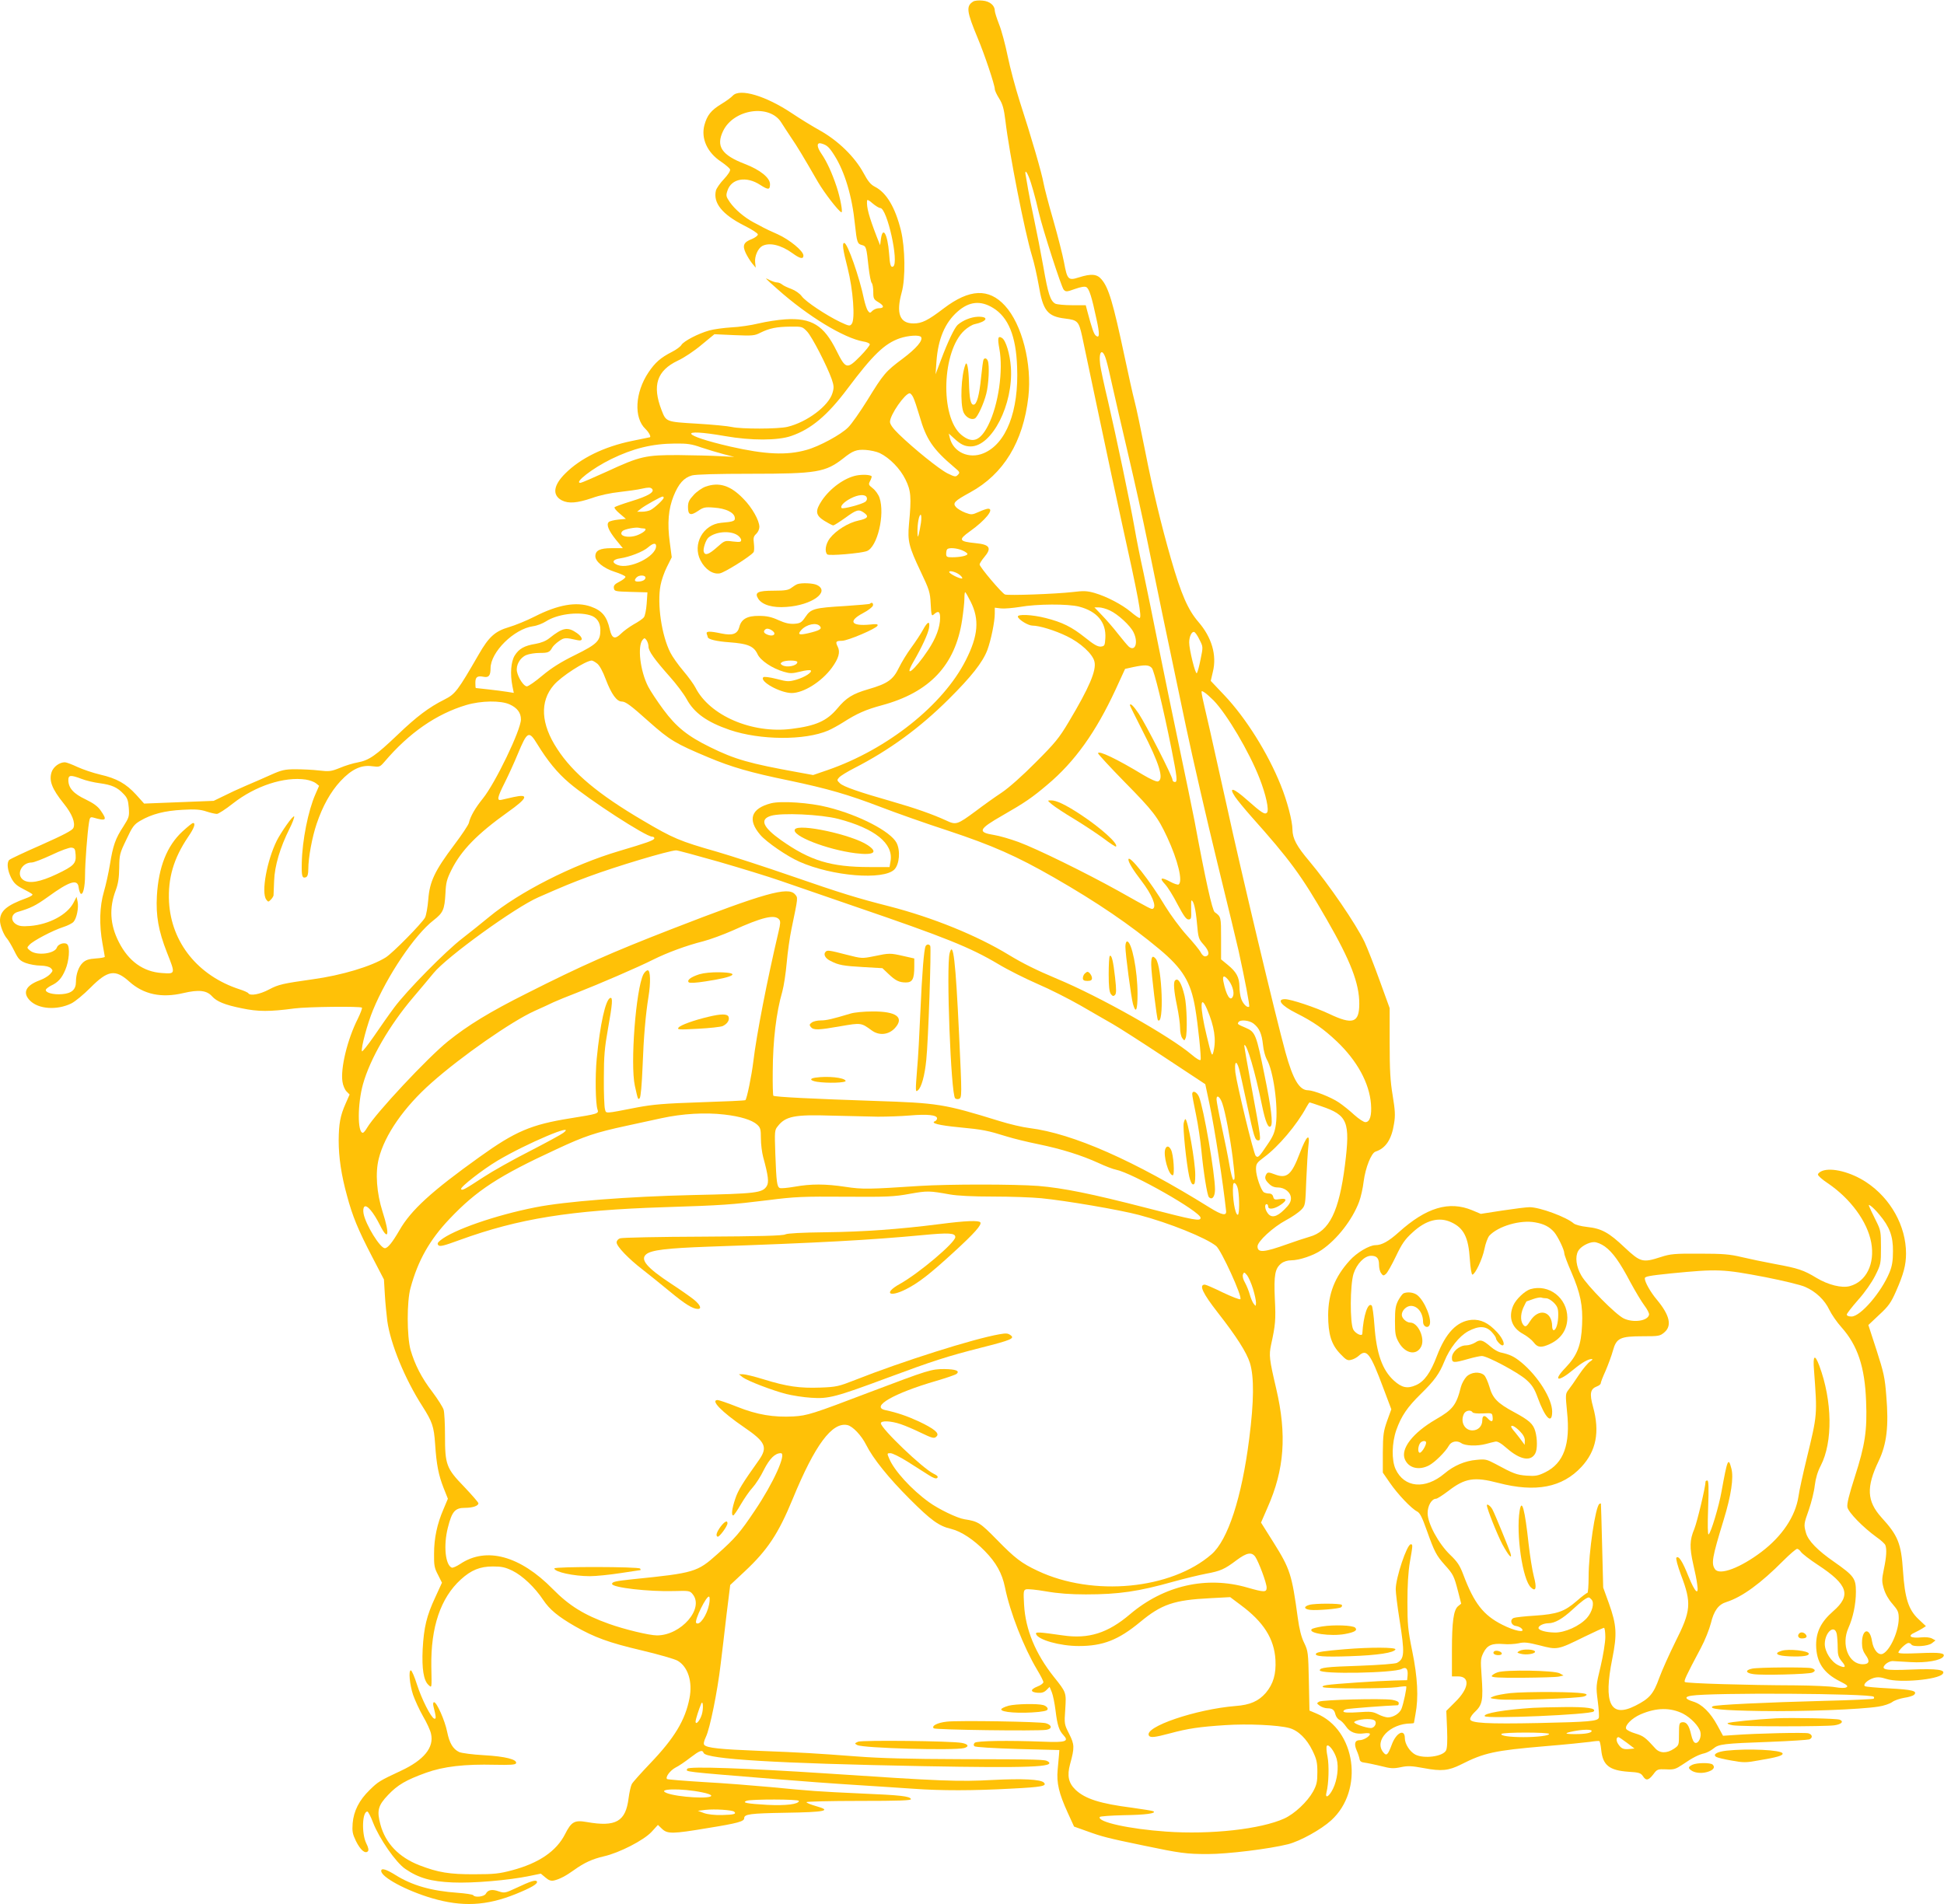 <?xml version="1.0" standalone="no"?>
<!DOCTYPE svg PUBLIC "-//W3C//DTD SVG 20010904//EN"
 "http://www.w3.org/TR/2001/REC-SVG-20010904/DTD/svg10.dtd">
<svg version="1.0" xmlns="http://www.w3.org/2000/svg"
 width="1280pt" height="1254pt" viewBox="0 0 1280 1254"
 preserveAspectRatio="xMidYMid meet">
<g transform="translate(0,1254) scale(0.1,-0.1)"
fill="#ffc107" stroke="none">
<path d="M6408 12530 c-48 -30 -44 -64 30 -242 45 -107 112 -308 112 -334 0
-10 13 -38 29 -63 23 -37 31 -66 41 -146 25 -214 128 -736 175 -890 14 -44 33
-130 44 -192 28 -170 58 -207 175 -221 82 -10 89 -18 111 -116 8 -39 58 -273
110 -521 52 -247 120 -565 151 -705 109 -491 135 -630 117 -630 -5 0 -31 18
-58 41 -59 49 -159 101 -238 124 -49 14 -72 15 -145 6 -114 -13 -422 -24 -445
-16 -21 9 -167 181 -167 198 1 7 14 28 30 47 52 61 38 84 -56 93 -110 11 -116
22 -39 77 103 73 165 150 121 150 -7 0 -35 -9 -61 -21 -45 -20 -49 -20 -90 -5
-23 9 -50 25 -60 36 -24 27 -12 40 94 98 219 120 348 332 382 627 25 220 -42
480 -154 602 -106 116 -233 111 -402 -17 -106 -81 -145 -100 -200 -100 -91 0
-116 66 -78 204 26 92 23 295 -5 409 -38 152 -95 248 -171 287 -28 14 -46 36
-76 92 -58 106 -166 211 -285 278 -52 29 -135 80 -184 113 -173 116 -345 167
-391 117 -11 -12 -45 -37 -77 -56 -67 -41 -92 -73 -110 -138 -23 -88 18 -180
110 -241 29 -20 56 -42 59 -51 3 -9 -13 -34 -40 -63 -26 -27 -49 -61 -53 -75
-20 -82 41 -158 185 -231 50 -25 91 -51 91 -59 0 -8 -18 -21 -39 -30 -55 -21
-64 -42 -41 -92 10 -21 29 -52 42 -68 l24 -29 -4 35 c-4 40 18 92 47 108 48
25 124 7 201 -49 48 -35 70 -39 70 -14 0 30 -90 104 -169 140 -42 18 -85 39
-96 45 -10 6 -39 21 -64 34 -61 33 -122 85 -155 132 -26 38 -27 44 -16 77 26
80 125 97 216 37 53 -34 64 -33 64 5 0 42 -64 94 -165 133 -154 59 -192 117
-144 217 70 146 308 180 384 55 11 -18 39 -60 62 -95 42 -61 81 -126 179 -296
43 -73 134 -191 154 -199 11 -4 -7 94 -31 167 -31 93 -65 167 -100 218 -34 49
-33 79 3 67 33 -10 48 -23 83 -79 67 -106 116 -269 134 -451 13 -121 16 -130
47 -138 27 -7 29 -13 43 -145 6 -52 15 -99 21 -105 5 -5 10 -32 10 -58 0 -45
3 -50 35 -69 38 -23 38 -39 0 -39 -13 0 -31 -8 -41 -17 -15 -16 -17 -16 -30 1
-7 10 -18 44 -25 75 -29 143 -109 371 -130 371 -15 0 -10 -41 22 -165 36 -142
51 -338 27 -368 -12 -16 -17 -15 -77 13 -91 44 -226 133 -252 169 -13 18 -42
38 -68 48 -25 9 -53 22 -62 30 -8 7 -23 13 -33 13 -9 0 -31 7 -49 16 -36 19
-35 17 53 -61 200 -178 436 -321 564 -344 22 -3 41 -11 43 -18 2 -6 -26 -41
-62 -78 -88 -89 -96 -87 -157 35 -83 168 -164 218 -337 207 -48 -3 -126 -15
-176 -27 -49 -12 -130 -24 -180 -26 -49 -3 -115 -12 -144 -20 -75 -21 -168
-70 -184 -95 -6 -11 -34 -32 -62 -46 -76 -39 -111 -70 -155 -135 -89 -133 -98
-299 -20 -373 24 -23 40 -55 27 -55 -1 0 -54 -11 -117 -24 -183 -38 -337 -113
-438 -214 -79 -78 -87 -143 -23 -177 45 -23 101 -18 199 15 52 19 125 34 182
40 52 6 119 15 148 22 41 9 55 9 65 -1 20 -21 -25 -48 -137 -82 -55 -17 -105
-35 -109 -39 -5 -4 10 -23 33 -42 l41 -35 -51 -5 c-28 -3 -56 -10 -62 -16 -17
-17 -1 -56 47 -116 l46 -56 -74 0 c-77 0 -107 -15 -107 -53 0 -35 54 -79 125
-102 38 -12 71 -27 73 -33 2 -6 -15 -20 -38 -32 -32 -16 -41 -26 -38 -43 3
-21 8 -22 112 -25 l109 -3 -5 -74 c-3 -41 -11 -82 -19 -91 -7 -9 -37 -30 -67
-46 -29 -17 -66 -44 -82 -60 -41 -41 -61 -34 -75 27 -19 86 -51 124 -124 150
-96 34 -217 13 -370 -65 -53 -27 -129 -58 -170 -70 -91 -27 -132 -63 -199
-180 -138 -239 -154 -261 -226 -297 -102 -51 -184 -113 -307 -231 -146 -139
-189 -169 -264 -183 -29 -5 -82 -21 -117 -36 -57 -23 -70 -25 -138 -17 -41 5
-111 8 -155 8 -69 0 -91 -5 -160 -36 -44 -20 -118 -52 -165 -72 -47 -20 -114
-51 -149 -69 l-64 -31 -229 -9 -229 -9 -53 59 c-66 72 -127 107 -237 132 -47
11 -114 34 -149 50 -36 17 -73 31 -83 31 -35 0 -75 -29 -87 -64 -19 -57 2
-111 79 -207 56 -69 79 -128 64 -162 -8 -16 -63 -45 -211 -111 -110 -48 -205
-93 -211 -99 -18 -18 -12 -68 12 -117 18 -35 34 -51 77 -73 30 -15 58 -31 63
-36 5 -5 -12 -16 -40 -26 -129 -47 -173 -84 -173 -148 0 -32 24 -94 47 -119 8
-9 30 -46 47 -80 27 -55 37 -65 76 -80 25 -9 68 -17 97 -17 34 -1 57 -7 68
-17 15 -15 14 -18 -6 -40 -12 -13 -43 -31 -68 -40 -92 -34 -115 -82 -63 -134
56 -56 176 -64 270 -19 27 13 82 59 128 105 114 115 163 123 256 39 94 -84
211 -109 355 -75 102 24 154 18 189 -21 31 -35 86 -57 195 -79 109 -23 184
-23 349 -1 83 11 433 15 443 5 3 -4 -9 -36 -27 -73 -69 -136 -115 -328 -101
-415 3 -23 15 -51 26 -63 l21 -21 -26 -59 c-36 -81 -45 -133 -46 -243 0 -111
17 -228 55 -365 36 -135 73 -224 165 -401 l78 -150 6 -100 c3 -54 11 -132 16
-173 21 -151 116 -383 232 -563 64 -101 75 -131 83 -248 9 -137 23 -205 55
-287 l29 -73 -29 -69 c-42 -97 -62 -191 -62 -293 -1 -76 2 -94 26 -139 l26
-52 -44 -96 c-57 -122 -75 -197 -83 -342 -6 -128 6 -206 38 -235 23 -21 22
-27 19 121 -4 259 61 452 194 573 68 62 126 86 211 86 58 0 81 -5 129 -28 67
-33 148 -110 203 -193 42 -63 98 -109 209 -173 128 -73 223 -108 436 -158 114
-27 222 -58 240 -69 68 -40 99 -138 78 -246 -28 -146 -100 -264 -260 -431 -59
-62 -113 -122 -120 -135 -7 -13 -16 -55 -21 -92 -19 -155 -83 -192 -276 -158
-80 14 -101 2 -142 -79 -57 -113 -173 -192 -350 -239 -82 -22 -118 -26 -246
-26 -165 -1 -241 12 -363 59 -136 53 -224 145 -257 268 -25 92 -16 126 51 196
63 66 116 97 248 145 116 42 255 58 455 53 102 -2 135 0 139 10 8 25 -70 45
-211 53 -75 4 -149 14 -164 21 -41 20 -64 59 -79 134 -15 74 -68 194 -86 194
-6 0 -8 -11 -4 -27 18 -71 19 -86 5 -81 -21 7 -82 126 -114 226 -16 51 -34 92
-40 92 -16 -1 -8 -93 15 -162 12 -34 41 -98 65 -140 25 -42 49 -95 53 -116 21
-90 -47 -173 -197 -243 -143 -67 -151 -72 -207 -127 -69 -67 -105 -138 -112
-219 -4 -54 -1 -70 22 -118 29 -58 60 -85 78 -67 7 7 4 25 -11 54 -31 65 -26
208 8 208 5 0 22 -32 37 -72 40 -104 151 -265 213 -306 87 -60 170 -83 311
-89 131 -6 369 14 508 43 l73 15 30 -25 c23 -20 37 -24 57 -20 38 9 79 31 132
69 67 48 119 72 196 90 102 23 263 106 314 161 l42 46 27 -26 c36 -34 68 -34
300 5 199 32 241 44 241 65 0 27 39 32 272 36 265 4 309 14 200 44 -34 10 -62
21 -62 26 0 4 156 8 346 8 270 0 345 3 342 12 -7 19 -67 26 -331 37 -282 13
-325 16 -592 42 -110 10 -307 26 -439 33 -131 8 -241 17 -244 20 -12 13 20 56
55 75 21 10 65 40 97 65 63 48 80 55 89 32 16 -41 479 -69 1442 -87 698 -13
881 -6 825 31 -20 13 -47 14 -580 15 -336 1 -525 6 -680 18 -279 21 -345 25
-647 37 -254 10 -336 19 -355 38 -7 7 -4 24 10 54 26 53 76 298 97 478 9 74
27 222 39 329 l24 193 95 89 c151 141 223 250 317 479 146 355 259 507 360
485 35 -8 92 -68 123 -130 45 -90 147 -217 286 -356 142 -142 193 -179 275
-198 65 -16 148 -71 221 -146 75 -77 113 -146 132 -238 33 -165 124 -396 211
-542 23 -38 42 -75 42 -83 0 -7 -18 -21 -40 -29 -48 -19 -47 -37 3 -41 26 -2
42 3 57 18 l21 21 14 -34 c8 -19 19 -73 25 -121 12 -99 23 -132 53 -164 37
-40 13 -48 -131 -42 -237 9 -440 6 -454 -7 -8 -9 -9 -16 -2 -23 6 -6 124 -13
285 -18 l274 -7 -2 -30 c-1 -16 -5 -61 -9 -100 -8 -86 8 -155 66 -282 l42 -92
87 -31 c96 -35 134 -45 371 -94 239 -50 281 -56 422 -56 132 0 407 34 530 65
80 21 216 96 283 157 218 198 163 596 -98 704 l-45 19 -4 195 c-4 187 -5 197
-31 251 -19 38 -32 91 -42 165 -39 287 -51 322 -159 495 l-83 132 43 99 c111
250 128 479 57 783 -46 196 -48 219 -34 288 29 131 32 166 25 303 -7 158 1
201 43 234 15 12 41 20 63 20 55 0 150 32 203 69 102 70 202 199 246 317 11
29 25 90 30 135 12 90 50 186 78 195 67 22 106 80 122 185 9 53 7 86 -9 184
-16 95 -20 168 -20 348 l0 228 -66 182 c-36 100 -81 214 -99 253 -57 119 -234
378 -365 534 -83 98 -109 148 -110 206 0 56 -35 190 -77 293 -85 212 -230 443
-371 592 l-90 95 14 60 c27 109 -7 226 -95 328 -69 80 -113 180 -181 416 -64
223 -119 450 -171 715 -27 137 -58 284 -69 325 -11 41 -40 172 -65 290 -76
357 -105 455 -152 510 -30 36 -68 39 -150 13 -69 -22 -76 -15 -97 99 -9 48
-41 174 -71 279 -31 106 -59 215 -64 243 -10 61 -82 309 -156 536 -29 91 -65
226 -80 300 -15 74 -40 168 -56 208 -16 41 -29 82 -29 92 0 34 -33 62 -80 66
-25 3 -53 0 -62 -6z m366 -1155 c15 -35 43 -134 66 -235 26 -112 149 -493 164
-508 14 -15 21 -14 74 5 40 14 64 18 75 12 19 -11 36 -66 67 -212 22 -99 20
-128 -5 -107 -13 11 -26 49 -55 158 l-11 42 -90 0 c-50 0 -99 5 -110 10 -33
18 -48 63 -79 242 -17 95 -44 234 -60 308 -16 74 -34 164 -40 200 -6 36 -13
77 -16 93 -8 38 3 34 20 -8z m-978 -205 c45 0 125 -360 85 -385 -16 -9 -22 11
-27 87 -10 128 -42 183 -54 92 l-5 -39 -23 58 c-51 133 -67 192 -63 236 1 8
14 2 36 -18 20 -17 43 -31 51 -31z m743 -658 c100 -61 151 -185 158 -388 12
-292 -72 -507 -221 -569 -96 -40 -199 7 -222 101 l-7 29 34 -31 c44 -41 71
-54 110 -54 141 0 282 278 265 521 -6 87 -33 177 -58 193 -27 17 -31 1 -18
-70 27 -143 -6 -371 -73 -504 -53 -105 -105 -124 -178 -63 -141 119 -127 553
22 688 21 19 51 37 66 40 84 18 98 51 21 49 -45 -2 -97 -23 -132 -53 -21 -19
-65 -110 -112 -236 l-34 -90 6 85 c11 149 56 255 139 328 76 67 151 75 234 24z
m-1225 -155 c33 -35 131 -226 162 -313 15 -44 16 -58 5 -93 -25 -84 -167 -191
-296 -222 -63 -15 -305 -15 -366 -1 -25 6 -129 16 -230 22 -205 12 -203 12
-233 89 -63 163 -31 260 107 326 40 18 110 65 156 104 l85 70 130 -6 c121 -5
134 -4 173 16 59 29 105 39 197 40 77 1 79 0 110 -32z m751 -37 c13 -22 -31
-74 -120 -141 -114 -85 -127 -100 -235 -276 -47 -75 -103 -156 -126 -178 -46
-47 -192 -126 -274 -148 -130 -37 -272 -30 -501 22 -325 75 -350 124 -34 69
170 -30 347 -30 435 1 131 45 238 135 370 311 168 224 244 297 344 332 56 19
131 24 141 8z m1219 -152 c9 -29 26 -105 40 -168 14 -63 61 -268 105 -455 44
-187 100 -441 125 -565 50 -248 132 -642 256 -1230 45 -212 137 -612 205 -890
68 -278 131 -539 140 -580 41 -187 75 -364 70 -369 -12 -11 -40 17 -52 50 -7
19 -12 56 -12 82 -1 61 -20 96 -76 142 l-45 37 0 139 c0 141 0 142 -42 172
-16 12 -60 208 -133 602 -15 77 -60 295 -100 485 -40 190 -101 485 -135 655
-34 171 -79 391 -100 490 -22 99 -49 234 -60 300 -29 165 -121 603 -174 831
-25 104 -48 212 -52 241 -12 94 16 115 40 31z m-1271 -245 c8 -16 26 -70 41
-121 44 -155 88 -220 230 -340 36 -30 38 -34 23 -49 -14 -15 -20 -14 -69 10
-55 28 -220 161 -320 258 -39 38 -58 65 -58 81 0 46 99 188 130 188 5 0 16
-12 23 -27z m-1395 -330 c42 -14 109 -34 147 -44 l70 -18 -95 5 c-52 3 -174 6
-270 7 -218 1 -255 -7 -473 -108 -90 -41 -169 -75 -175 -75 -45 0 80 97 203
157 144 70 269 101 418 102 82 1 111 -3 175 -26z m1175 -37 c65 -32 134 -102
169 -174 36 -73 40 -115 23 -294 -10 -111 -1 -148 77 -312 57 -120 62 -135 66
-213 4 -78 6 -83 22 -68 28 25 40 18 40 -23 0 -62 -27 -135 -79 -213 -89 -134
-165 -195 -96 -76 56 97 95 182 102 221 8 50 -9 45 -40 -12 -14 -26 -49 -79
-77 -117 -28 -38 -64 -97 -81 -132 -38 -79 -74 -105 -202 -142 -103 -30 -145
-56 -204 -127 -69 -82 -141 -114 -301 -134 -260 -33 -539 87 -633 272 -10 20
-46 70 -80 110 -34 40 -72 94 -85 120 -58 114 -88 320 -65 443 6 33 25 88 43
123 l31 62 -13 99 c-17 126 -9 219 25 304 33 82 68 121 121 136 25 7 167 11
389 11 433 0 490 10 607 101 63 51 89 60 148 56 30 -2 72 -11 93 -21z m-1423
-294 c0 -11 -60 -67 -87 -81 -12 -6 -37 -11 -55 -11 l-33 0 25 20 c28 22 131
79 143 80 4 0 7 -4 7 -8z m1694 -164 c-4 -29 -11 -64 -15 -78 -6 -21 -7 -19
-8 15 -1 55 10 115 21 115 5 0 6 -23 2 -52z m-1828 -38 c29 0 12 -22 -31 -41
-62 -28 -140 -10 -106 24 12 12 88 27 109 21 8 -2 20 -4 28 -4z m84 -116 c0
-69 -174 -155 -253 -125 -42 16 -34 37 17 44 61 9 152 44 184 73 31 27 52 31
52 8z m2015 -28 c19 -8 35 -19 35 -24 0 -12 -49 -22 -101 -22 -34 0 -39 3 -39
23 0 13 3 27 7 30 11 12 62 8 98 -7z m-10 -167 c11 -10 14 -19 8 -19 -20 0
-83 33 -83 43 0 14 53 -2 75 -24z m-2075 -13 c0 -15 -21 -26 -51 -26 -22 0
-24 11 -7 28 17 17 58 15 58 -2z m2141 -158 c59 -117 50 -225 -32 -386 -149
-295 -516 -587 -909 -723 l-96 -33 -99 18 c-321 58 -416 85 -580 166 -147 72
-222 132 -307 247 -40 54 -85 122 -100 151 -53 103 -72 266 -37 308 12 14 14
14 26 -2 7 -10 13 -29 13 -42 0 -30 38 -83 139 -197 44 -49 94 -116 111 -147
50 -93 134 -153 285 -205 201 -68 494 -70 648 -4 23 10 67 34 97 53 92 59 151
85 255 113 316 85 485 264 530 562 8 54 15 117 15 141 0 23 2 42 5 42 3 0 19
-28 36 -62z m714 -33 c119 -31 179 -103 173 -207 -3 -49 -5 -53 -29 -56 -20
-2 -46 12 -104 59 -89 71 -150 101 -260 129 -90 23 -189 27 -183 8 7 -21 69
-58 96 -58 45 0 147 -31 227 -70 88 -42 169 -116 181 -166 15 -58 -34 -172
-169 -398 -63 -106 -90 -139 -217 -266 -86 -87 -177 -168 -225 -200 -44 -29
-121 -84 -171 -122 -122 -90 -129 -92 -195 -61 -87 40 -203 81 -353 124 -221
63 -321 98 -345 120 -21 20 -21 22 -6 39 10 11 54 38 99 61 232 119 432 265
622 454 150 149 224 243 255 324 24 65 49 186 49 241 l0 38 43 -5 c23 -2 78 3
122 10 113 20 316 21 390 2z m202 -25 c53 -24 136 -100 157 -145 32 -66 11
-128 -31 -94 -9 8 -41 46 -71 84 -30 39 -78 94 -106 123 l-50 52 29 0 c17 0
49 -9 72 -20z m-3424 -31 c45 -12 70 -47 70 -97 0 -73 -20 -93 -165 -165 -96
-47 -157 -86 -217 -136 -46 -39 -92 -71 -102 -71 -20 0 -56 54 -65 97 -8 42
19 91 61 109 19 8 58 14 87 14 57 0 67 4 84 35 6 11 26 30 45 43 34 24 42 24
122 6 38 -9 36 18 -3 46 -62 44 -94 38 -183 -33 -22 -18 -55 -31 -90 -37 -74
-12 -110 -32 -138 -77 -25 -41 -31 -120 -15 -202 l9 -44 -44 7 c-24 4 -80 11
-124 16 -44 5 -81 9 -82 9 -2 1 -3 16 -3 35 0 38 13 47 54 39 34 -7 46 8 46
56 0 107 154 259 280 277 25 3 63 18 85 32 71 46 203 65 288 41z m4015 -162
c24 -47 24 -47 7 -129 -9 -46 -20 -87 -25 -91 -9 -10 -50 155 -50 202 0 39 17
74 33 69 7 -2 23 -25 35 -51z m-3966 -157 c15 -11 38 -53 57 -105 37 -97 72
-145 105 -145 25 0 60 -26 177 -131 141 -125 175 -145 394 -237 150 -63 276
-100 530 -152 256 -54 388 -92 605 -175 96 -37 296 -108 444 -156 292 -97 450
-167 696 -308 284 -163 501 -311 694 -472 153 -128 206 -215 235 -384 19 -109
42 -335 36 -345 -4 -6 -29 9 -58 34 -145 123 -606 383 -887 500 -136 57 -226
102 -315 156 -211 129 -502 247 -788 321 -216 55 -319 87 -643 199 -176 61
-398 133 -494 161 -245 70 -286 87 -486 205 -293 172 -462 313 -565 472 -108
164 -116 312 -23 420 48 57 208 160 250 162 6 0 22 -9 36 -20z m3652 -29 c16
-18 74 -257 129 -531 38 -191 41 -220 23 -220 -9 0 -16 7 -16 15 0 22 -175
365 -222 435 -34 51 -58 74 -58 55 0 -3 37 -78 83 -168 111 -216 142 -318 102
-333 -9 -4 -51 15 -98 43 -173 105 -297 164 -297 142 0 -5 78 -90 173 -187
192 -195 219 -231 282 -365 71 -153 105 -293 75 -312 -5 -3 -31 5 -56 19 -59
32 -73 25 -33 -17 17 -18 54 -77 82 -132 40 -75 57 -100 72 -100 18 0 20 6 18
63 -1 34 0 62 2 62 14 0 28 -57 36 -148 9 -101 11 -106 45 -144 36 -41 41 -70
12 -76 -10 -2 -23 8 -32 26 -8 16 -50 67 -93 114 -43 48 -105 132 -140 189
-98 165 -243 349 -243 308 0 -18 31 -69 85 -139 69 -90 102 -168 77 -184 -10
-6 -13 -4 -232 119 -209 116 -532 275 -654 320 -55 20 -127 41 -160 46 -112
18 -104 38 55 129 145 83 195 117 295 202 180 151 319 345 450 628 l62 135 54
12 c77 16 103 15 122 -6z m407 -214 c88 -91 234 -338 302 -512 42 -107 65
-211 49 -227 -14 -14 -34 -2 -132 85 -89 79 -123 88 -78 20 14 -21 61 -78 104
-127 258 -289 333 -391 499 -680 158 -274 215 -422 215 -556 0 -127 -43 -141
-200 -66 -89 42 -251 96 -289 96 -58 0 -24 -43 72 -91 117 -59 181 -104 270
-188 133 -127 213 -273 224 -411 6 -76 -7 -120 -37 -120 -11 0 -44 22 -73 48
-29 27 -75 64 -102 82 -50 34 -164 79 -202 80 -57 0 -99 69 -149 250 -65 236
-293 1193 -388 1630 -31 140 -79 356 -107 480 -70 305 -66 274 -40 261 11 -6
39 -31 62 -54z m-4635 -26 c50 -23 74 -55 74 -99 0 -69 -169 -420 -251 -521
-50 -62 -82 -117 -92 -161 -4 -14 -47 -79 -97 -145 -127 -169 -161 -240 -170
-358 -4 -51 -14 -105 -21 -119 -21 -39 -213 -234 -259 -263 -94 -59 -290 -118
-480 -144 -197 -28 -226 -34 -288 -67 -62 -33 -125 -44 -137 -25 -3 5 -29 17
-58 26 -273 89 -449 307 -464 575 -8 157 30 287 126 429 40 58 51 91 32 91 -6
0 -36 -25 -69 -55 -103 -95 -158 -235 -169 -425 -7 -131 10 -229 66 -372 57
-144 57 -142 -32 -136 -124 8 -221 78 -285 205 -58 114 -64 224 -20 340 16 43
22 81 23 148 1 86 3 95 47 186 40 86 51 100 92 124 75 44 161 66 278 72 83 5
118 2 157 -11 27 -9 58 -16 69 -16 10 0 58 31 106 69 148 116 338 178 480 157
25 -4 55 -15 66 -24 l21 -17 -24 -55 c-48 -108 -87 -305 -90 -452 -2 -90 2
-104 28 -95 10 5 15 20 15 54 0 74 25 210 55 298 39 116 92 211 157 281 73 78
136 108 208 98 49 -6 51 -6 83 31 161 189 340 313 537 372 98 29 227 31 286 4z
m182 -262 c67 -109 131 -188 210 -255 130 -111 505 -354 546 -354 10 0 16 -6
14 -12 -5 -13 -48 -28 -233 -83 -304 -90 -657 -270 -855 -434 -47 -39 -126
-102 -175 -140 -110 -84 -368 -346 -450 -457 -33 -44 -93 -130 -134 -190 -41
-59 -76 -103 -78 -97 -7 21 36 182 73 271 93 226 275 496 398 591 64 50 73 70
79 178 3 70 9 93 40 155 64 128 169 236 371 380 130 92 142 122 38 99 -31 -7
-67 -15 -79 -18 -33 -8 -30 13 21 114 24 48 63 133 85 187 63 151 73 157 129
65z m-3002 -228 c27 -11 82 -24 121 -29 80 -11 116 -27 157 -71 25 -26 30 -42
34 -91 4 -57 2 -63 -36 -123 -52 -79 -68 -125 -88 -249 -9 -55 -27 -137 -40
-181 -28 -95 -32 -216 -9 -342 8 -44 15 -83 15 -86 0 -4 -27 -9 -60 -11 -45
-3 -66 -10 -85 -28 -27 -25 -45 -76 -45 -126 0 -51 -28 -76 -91 -81 -59 -5
-113 10 -107 30 3 6 18 18 34 26 46 21 71 49 94 104 25 57 32 149 13 168 -16
16 -60 3 -68 -20 -13 -42 -132 -57 -176 -22 -23 19 -23 20 -5 39 23 26 154 95
223 117 28 9 58 24 67 34 21 23 35 93 27 133 l-7 32 -20 -39 c-41 -79 -161
-143 -286 -153 -53 -4 -73 -1 -93 12 -37 24 -31 67 10 80 86 25 120 42 197 97
147 107 200 123 206 64 2 -16 8 -34 12 -39 16 -16 30 42 30 122 0 79 15 277
26 345 5 34 9 38 28 33 86 -25 94 -18 49 46 -19 28 -47 48 -100 74 -79 37
-113 75 -113 127 0 33 15 35 86 8z m-38 -500 c4 -58 -12 -74 -125 -128 -108
-51 -179 -64 -218 -39 -52 34 -14 116 54 116 14 0 73 23 131 50 60 29 116 49
130 48 22 -3 25 -8 28 -47z m4234 -46 c145 -42 328 -98 408 -126 80 -28 302
-104 493 -170 591 -202 755 -268 940 -378 61 -37 177 -95 257 -130 80 -34 208
-99 285 -143 77 -45 172 -99 210 -121 39 -22 192 -120 340 -218 l271 -179 27
-127 c35 -165 91 -528 110 -708 4 -34 -27 -28 -109 23 -496 309 -899 487
-1185 523 -44 5 -133 26 -197 46 -369 114 -404 119 -827 133 -393 13 -655 26
-663 34 -3 4 -5 75 -4 159 1 206 23 389 63 527 10 36 23 121 29 190 6 69 20
168 31 220 45 217 44 207 23 231 -46 51 -198 9 -813 -230 -396 -154 -591 -240
-951 -422 -244 -122 -391 -212 -521 -317 -135 -109 -475 -473 -532 -569 -10
-18 -23 -33 -28 -33 -36 0 -35 191 1 320 47 168 175 389 330 571 44 52 105
124 135 161 87 107 538 433 690 499 173 76 220 95 330 136 183 68 527 171 577
173 10 0 136 -34 280 -75z m398 -380 c10 -12 9 -28 -4 -82 -75 -318 -145 -678
-166 -855 -11 -91 -42 -243 -52 -253 -3 -3 -135 -9 -294 -14 -239 -8 -312 -14
-419 -34 -221 -43 -203 -42 -212 -10 -4 15 -8 107 -7 203 0 144 5 201 27 324
30 167 33 210 15 204 -31 -11 -67 -174 -89 -400 -11 -116 -8 -294 5 -334 10
-28 6 -29 -181 -59 -256 -41 -361 -86 -595 -254 -316 -226 -452 -350 -528
-483 -47 -81 -77 -118 -96 -118 -31 0 -126 154 -140 227 -4 22 -2 39 5 46 16
16 60 -36 102 -120 57 -113 67 -64 18 87 -39 123 -49 256 -25 350 39 156 166
339 347 499 197 175 526 404 678 473 47 21 104 47 126 58 22 10 92 39 155 63
143 56 401 167 500 217 94 47 222 94 330 121 46 12 133 44 194 71 194 88 277
108 306 73z m2953 -393 c28 -31 46 -85 36 -111 -16 -42 -45 0 -64 97 -7 36 4
41 28 14z m-135 -199 c48 -113 61 -200 42 -278 -9 -38 -13 -29 -45 105 -46
189 -44 283 3 173z m306 -94 c38 -30 54 -66 62 -140 3 -35 15 -77 24 -94 44
-73 77 -311 61 -429 -8 -55 -18 -79 -58 -137 -53 -79 -60 -86 -75 -71 -14 14
-124 470 -134 550 -7 70 6 85 24 25 6 -21 29 -126 52 -233 47 -220 53 -240 75
-240 20 0 19 9 -46 359 -27 145 -48 266 -46 268 15 15 72 -177 117 -399 22
-107 41 -151 57 -135 16 16 3 123 -41 337 -54 268 -60 284 -123 311 -56 24
-57 25 -48 38 11 18 71 12 99 -10z m-206 -525 c20 -57 51 -222 68 -354 16
-134 17 -150 5 -150 -5 0 -17 44 -26 98 -9 53 -32 168 -51 254 -19 86 -34 167
-34 178 0 34 23 18 38 -26z m651 -19 c175 -59 192 -102 157 -385 -39 -309
-103 -439 -234 -475 -31 -9 -95 -30 -142 -47 -159 -57 -200 -60 -200 -16 0 32
101 126 187 172 40 21 84 52 100 68 28 29 28 31 34 196 4 92 10 193 14 226 12
89 -12 69 -57 -49 -54 -143 -85 -169 -164 -139 -39 15 -47 15 -55 3 -14 -23
-11 -38 16 -64 16 -17 35 -25 58 -25 47 0 87 -33 87 -72 0 -23 -11 -42 -44
-74 -50 -50 -86 -57 -110 -22 -18 25 -21 58 -6 58 6 0 10 -7 10 -15 0 -23 41
-18 83 11 44 30 41 45 -9 37 -30 -5 -36 -3 -41 16 -3 13 -13 21 -27 21 -11 0
-27 4 -34 8 -19 13 -52 107 -52 152 0 36 5 43 53 79 94 69 216 213 279 330 9
17 19 31 21 31 2 0 36 -11 76 -25z m-3929 -55 c105 -12 182 -36 215 -66 22
-20 25 -31 25 -91 0 -38 7 -93 15 -123 34 -124 39 -167 23 -192 -29 -44 -69
-49 -488 -58 -425 -10 -839 -42 -1035 -81 -264 -52 -542 -149 -625 -217 -20
-16 -22 -23 -13 -33 10 -10 39 -2 140 35 388 141 728 196 1347 216 384 12 445
17 681 46 180 23 232 25 510 23 274 -2 323 0 425 19 118 21 129 20 264 -4 51
-9 150 -14 285 -14 114 0 257 -5 317 -11 163 -16 514 -76 643 -110 198 -52
443 -151 509 -205 34 -29 174 -335 159 -350 -4 -4 -56 16 -115 44 -59 29 -112
52 -119 52 -41 0 -14 -57 86 -185 122 -156 189 -261 211 -331 28 -92 27 -252
-5 -501 -49 -386 -140 -665 -248 -759 -265 -231 -780 -281 -1144 -109 -107 50
-151 84 -270 206 -109 111 -122 120 -213 134 -47 7 -171 67 -234 113 -114 82
-229 208 -261 286 -15 35 -15 36 8 36 13 0 64 -25 113 -56 49 -31 111 -70 137
-87 34 -22 51 -27 58 -20 8 8 1 16 -24 28 -70 33 -347 298 -347 332 0 19 67
16 131 -6 30 -10 88 -35 129 -55 83 -40 93 -42 109 -23 16 20 -20 49 -119 96
-76 35 -142 58 -222 75 -97 22 58 111 333 191 68 20 130 41 137 47 24 20 -5
31 -80 32 -86 0 -105 -6 -488 -151 -383 -146 -413 -155 -505 -161 -131 -7
-240 11 -370 63 -63 25 -121 45 -130 45 -49 0 25 -77 174 -179 142 -97 157
-131 99 -215 -111 -156 -138 -200 -157 -257 -22 -65 -27 -109 -13 -109 4 0 27
33 50 73 23 39 57 89 77 110 20 22 54 74 75 118 38 74 73 109 111 109 40 0
-48 -196 -171 -378 -97 -145 -130 -183 -247 -287 -132 -118 -150 -124 -556
-165 -114 -12 -137 -17 -137 -31 0 -24 241 -52 409 -47 97 3 104 2 122 -21 77
-94 -77 -271 -235 -271 -51 0 -216 40 -316 76 -163 58 -263 120 -370 229 -216
220 -438 280 -609 166 -24 -16 -49 -27 -56 -25 -43 17 -56 147 -26 264 27 107
47 130 113 130 50 0 88 13 88 30 0 6 -42 54 -94 109 -118 122 -126 145 -126
340 0 75 -4 150 -9 167 -5 17 -38 69 -73 116 -72 93 -117 182 -145 279 -24 89
-25 318 0 407 49 181 126 317 257 455 178 188 324 283 705 459 184 86 256 110
460 154 88 19 192 42 230 50 138 30 287 39 415 24z m1010 -14 c58 0 153 3 211
8 116 10 179 3 179 -19 0 -7 -6 -15 -12 -18 -36 -13 23 -28 159 -41 157 -15
185 -21 314 -61 42 -13 135 -36 205 -50 155 -32 285 -73 397 -124 45 -21 97
-41 115 -44 109 -22 557 -277 557 -317 0 -24 -38 -17 -355 65 -368 95 -549
131 -714 145 -157 12 -590 12 -781 0 -331 -22 -377 -23 -488 -6 -132 20 -227
20 -334 1 -46 -8 -89 -12 -98 -9 -19 8 -23 37 -30 225 -5 148 -5 157 16 182
51 66 111 78 354 70 110 -3 247 -6 305 -7z m-2070 -106 c-14 -11 -115 -66
-224 -122 -110 -56 -245 -132 -301 -169 -127 -83 -142 -91 -149 -80 -8 12 143
130 241 188 192 114 524 254 433 183z m4442 -376 c10 -59 9 -164 -2 -164 -18
0 -37 116 -31 193 2 33 26 12 33 -29z m98 -651 c11 -36 20 -77 20 -92 -1 -25
-1 -25 -16 -6 -8 11 -19 38 -25 60 -6 22 -20 57 -31 77 -13 22 -18 43 -14 55
7 17 9 16 27 -5 10 -13 28 -53 39 -89z m15 -1765 c23 -34 75 -173 75 -203 0
-32 -15 -32 -127 0 -269 78 -549 14 -773 -176 -146 -124 -272 -164 -442 -139
-161 23 -181 24 -176 9 12 -38 157 -79 281 -79 160 0 261 40 404 158 141 117
222 145 461 157 l132 7 68 -51 c152 -112 222 -223 230 -362 5 -94 -14 -158
-63 -217 -48 -55 -104 -80 -200 -87 -260 -21 -605 -138 -570 -195 9 -15 38
-12 139 15 118 32 194 43 363 54 146 10 348 1 422 -19 59 -16 115 -71 153
-149 27 -56 32 -77 32 -141 0 -64 -4 -83 -28 -128 -38 -68 -122 -147 -190
-178 -154 -70 -484 -107 -778 -86 -242 17 -452 63 -437 96 2 5 74 10 159 12
142 2 218 12 194 26 -5 3 -67 13 -139 23 -211 27 -309 58 -373 118 -47 45 -57
93 -36 170 30 109 29 128 -6 198 -32 63 -33 65 -26 162 7 112 8 110 -75 214
-121 152 -187 312 -196 474 -5 85 -4 97 12 102 9 4 69 -2 132 -13 80 -14 161
-20 262 -20 218 0 347 19 581 85 69 19 163 42 210 51 97 18 122 29 203 90 66
49 98 55 122 22z m-3596 -314 c-14 -71 -63 -143 -85 -122 -14 15 69 184 85
173 5 -2 5 -26 0 -51z m-48 -725 c-12 -40 -41 -73 -41 -46 0 13 22 82 37 117
12 28 16 -32 4 -71z m4180 -292 c15 -55 4 -140 -24 -197 -26 -53 -54 -68 -43
-24 15 58 18 177 7 235 -7 33 -9 64 -5 71 11 17 51 -35 65 -85z m-4176 -221
c31 -6 57 -15 58 -21 5 -24 -219 -11 -291 16 -78 30 95 34 233 5z m635 -56 c0
-22 -86 -32 -208 -26 -135 8 -169 14 -136 27 29 11 344 11 344 -1z m-426 -71
c17 -15 -1 -20 -80 -22 -49 -1 -94 4 -119 13 l-40 15 50 6 c62 7 177 -1 189
-12z"/>
<path d="M6476 10172 c-3 -5 -10 -57 -16 -116 -12 -122 -29 -181 -50 -181 -19
0 -27 39 -30 145 -2 92 -13 146 -23 120 -29 -71 -36 -258 -13 -315 15 -34 53
-54 76 -40 18 11 58 98 74 162 16 61 22 187 10 217 -7 17 -20 21 -28 8z"/>
<path d="M5641 9409 c-80 -15 -176 -85 -230 -166 -45 -68 -42 -96 17 -133 26
-16 52 -30 58 -30 6 0 42 23 80 50 74 54 88 58 122 34 36 -25 26 -39 -35 -52
-67 -14 -149 -65 -189 -117 -28 -37 -36 -87 -17 -106 11 -11 221 7 261 22 69
27 120 241 83 351 -7 21 -27 49 -44 62 -29 23 -30 26 -17 50 7 14 11 28 9 30
-12 10 -59 12 -98 5z m66 -145 c4 -10 0 -22 -10 -29 -23 -16 -146 -49 -155
-41 -12 12 14 40 58 63 51 27 98 30 107 7z"/>
<path d="M4645 9335 c-22 -8 -57 -32 -77 -54 -31 -33 -38 -48 -38 -81 0 -52
17 -58 66 -25 35 24 46 27 106 22 75 -5 131 -31 136 -65 4 -23 -7 -28 -90 -35
-119 -11 -190 -141 -136 -247 30 -59 81 -94 127 -86 32 5 205 114 223 140 4 6
5 31 2 56 -5 38 -2 48 15 64 12 11 21 31 21 46 0 42 -48 128 -106 186 -84 87
-159 111 -249 79z m210 -319 c14 -9 25 -24 25 -32 0 -14 -8 -15 -54 -10 -54 7
-54 7 -105 -38 -54 -48 -78 -56 -87 -31 -7 18 13 80 31 95 48 40 142 47 190
16z"/>
<path d="M5250 8693 c-8 -3 -26 -14 -39 -24 -19 -15 -41 -19 -116 -19 -107 0
-129 -12 -102 -54 27 -40 95 -60 185 -53 167 11 290 100 202 144 -25 13 -102
16 -130 6z"/>
<path d="M5728 8564 c-3 -3 -77 -9 -164 -15 -203 -12 -225 -18 -261 -72 -25
-37 -34 -42 -72 -45 -32 -2 -61 4 -105 24 -46 21 -77 28 -128 28 -78 1 -117
-21 -130 -73 -12 -46 -44 -58 -117 -43 -80 17 -105 16 -97 -4 3 -9 6 -17 6
-19 0 -15 58 -29 145 -35 119 -9 158 -25 183 -78 19 -42 97 -94 173 -116 41
-12 55 -12 108 1 34 9 65 12 69 8 12 -12 -38 -44 -94 -61 -51 -14 -59 -14
-131 5 -48 12 -82 16 -87 11 -27 -27 110 -103 186 -104 79 0 197 74 265 166
45 62 57 103 39 139 -17 33 -12 39 28 39 38 0 228 81 234 100 4 10 -7 12 -49
7 -125 -12 -147 22 -47 75 35 18 64 41 66 51 3 16 -9 23 -20 11z m-329 -148
c15 -18 -2 -28 -77 -46 -61 -14 -73 -9 -46 21 34 38 101 52 123 25z m-313 -30
c28 -21 7 -40 -29 -27 -27 10 -33 21 -20 34 10 11 28 8 49 -7z m164 -206 c0
-25 -71 -39 -100 -20 -13 9 -13 11 0 20 19 13 100 13 100 0z"/>
<path d="M5077 7250 c-132 -34 -157 -108 -71 -208 41 -48 176 -141 258 -177
216 -96 553 -123 625 -51 33 34 41 124 14 176 -40 75 -245 182 -453 234 -116
30 -307 43 -373 26z m443 -103 c240 -63 362 -161 344 -276 l-7 -41 -132 0
c-254 0 -391 42 -582 177 -120 85 -142 137 -68 160 69 22 330 10 445 -20z"/>
<path d="M5234 7078 c-25 -41 210 -133 399 -157 122 -15 152 6 79 54 -102 68
-453 144 -478 103z"/>
<path d="M7410 6306 c0 -49 38 -335 50 -378 19 -67 30 -42 30 66 0 155 -38
346 -69 346 -6 0 -11 -15 -11 -34z"/>
<path d="M7307 6244 c-4 -4 -7 -57 -7 -119 0 -81 4 -116 14 -131 12 -15 17
-16 27 -7 10 10 10 35 1 116 -12 108 -23 153 -35 141z"/>
<path d="M7580 6188 c0 -56 37 -358 44 -366 42 -42 28 353 -14 404 -22 25 -30
15 -30 -38z"/>
<path d="M7142 6128 c-7 -7 -12 -20 -12 -30 0 -13 8 -18 30 -18 22 0 30 5 30
18 0 17 -18 42 -30 42 -3 0 -11 -5 -18 -12z"/>
<path d="M7737 6083 c-12 -11 -8 -68 13 -168 11 -53 20 -118 20 -144 0 -26 6
-56 14 -67 14 -19 15 -19 23 1 12 30 8 213 -7 275 -20 86 -43 124 -63 103z"/>
<path d="M6927 7242 c18 -15 84 -59 148 -97 64 -39 150 -96 192 -127 42 -32
79 -56 81 -53 18 17 -101 124 -235 212 -96 63 -158 93 -193 92 -25 0 -25 0 7
-27z"/>
<path d="M1888 7109 c-25 -35 -54 -82 -65 -104 -66 -133 -104 -343 -70 -389
13 -17 14 -17 30 -1 9 9 17 22 18 28 0 7 2 50 4 97 3 97 40 220 100 340 20 39
34 77 32 83 -2 6 -24 -18 -49 -54z"/>
<path d="M6095 6310 c-11 -18 -24 -179 -35 -435 -6 -143 -15 -309 -21 -370
-12 -153 -12 -160 5 -145 23 18 45 97 55 200 13 119 34 738 26 751 -8 12 -22
12 -30 -1z"/>
<path d="M6253 6264 c-24 -86 8 -929 36 -957 5 -5 17 -7 25 -4 20 8 20 19 1
423 -23 490 -39 622 -62 538z"/>
<path d="M5437 6273 c-18 -17 -4 -44 31 -61 54 -28 83 -33 220 -41 l122 -7 38
-36 c48 -46 72 -58 117 -58 43 0 55 23 55 105 l0 53 -71 16 c-88 20 -93 20
-193 -1 -81 -16 -81 -16 -183 10 -107 28 -126 31 -136 20z"/>
<path d="M5600 5865 c-120 -36 -158 -45 -195 -45 -23 0 -50 -6 -60 -14 -16
-12 -17 -16 -6 -30 18 -21 50 -20 197 6 134 23 134 23 204 -28 49 -36 112 -29
153 16 63 70 9 110 -148 109 -55 0 -120 -6 -145 -14z"/>
<path d="M5368 5443 c-40 -6 -35 -19 10 -27 70 -11 194 -7 190 6 -8 22 -119
33 -200 21z"/>
<path d="M7850 5334 c0 -8 11 -69 25 -135 14 -66 29 -171 35 -232 14 -144 38
-299 50 -311 21 -21 40 3 40 51 0 104 -75 537 -105 609 -14 34 -45 47 -45 18z"/>
<path d="M7794 5144 c-7 -28 17 -262 36 -351 8 -34 17 -53 26 -53 11 0 14 15
14 63 0 89 -50 367 -65 367 -3 0 -8 -12 -11 -26z"/>
<path d="M7673 4974 c-16 -41 21 -174 49 -174 14 0 5 139 -12 169 -13 25 -28
27 -37 5z"/>
<path d="M4236 6123 c-49 -98 -87 -590 -56 -733 21 -95 21 -93 32 -82 7 7 14
88 19 209 7 193 20 342 39 460 15 91 13 173 -5 173 -8 0 -21 -12 -29 -27z"/>
<path d="M4605 6124 c-56 -18 -84 -39 -70 -53 6 -6 47 -4 110 6 194 29 236 57
93 60 -52 1 -102 -4 -133 -13z"/>
<path d="M4665 5844 c-97 -23 -183 -54 -197 -71 -11 -14 0 -15 127 -8 77 4
151 12 164 18 31 15 46 40 38 61 -8 20 -49 20 -132 0z"/>
<path d="M6190 4479 c-274 -35 -505 -51 -751 -54 -163 -2 -253 -7 -268 -14
-15 -9 -170 -13 -544 -15 -287 -1 -532 -6 -544 -11 -13 -4 -23 -16 -23 -27 0
-26 79 -108 170 -178 41 -32 122 -97 180 -145 100 -83 151 -115 185 -115 28 0
15 28 -27 62 -24 19 -89 65 -146 102 -163 107 -209 161 -167 196 34 28 136 40
410 50 731 25 1069 44 1408 76 177 17 217 14 217 -13 0 -36 -240 -239 -366
-309 -108 -60 -70 -91 42 -34 81 41 155 98 312 242 140 128 187 182 177 198
-9 14 -97 11 -265 -11z"/>
<path d="M6580 3753 c-172 -30 -642 -179 -950 -301 -107 -42 -122 -46 -229
-50 -135 -5 -220 7 -372 54 -61 19 -123 34 -138 34 l-26 0 25 -20 c32 -24 193
-86 286 -110 40 -10 114 -22 165 -25 114 -8 160 4 504 132 296 110 392 141
616 198 198 50 222 61 193 82 -18 13 -28 14 -74 6z"/>
<path d="M4746 2488 c-28 -38 -35 -62 -21 -68 11 -4 64 68 65 88 0 22 -18 13
-44 -20z"/>
<path d="M3650 2211 c0 -23 127 -51 234 -51 39 0 129 9 200 20 71 11 131 20
133 20 2 0 1 5 -2 10 -8 13 -565 14 -565 1z"/>
<path d="M11998 4829 c-16 -6 -28 -17 -28 -24 0 -8 28 -33 63 -56 151 -102
263 -254 288 -393 25 -139 -33 -257 -142 -286 -52 -14 -141 8 -218 54 -85 52
-123 64 -270 91 -75 14 -176 35 -226 47 -75 18 -121 22 -275 22 -165 1 -192
-2 -254 -22 -120 -39 -134 -35 -238 62 -104 99 -153 126 -249 136 -39 4 -78
15 -87 23 -48 42 -223 107 -291 107 -20 0 -100 -10 -179 -22 l-142 -22 -57 24
c-152 63 -302 18 -483 -145 -67 -60 -112 -85 -153 -85 -41 0 -125 -50 -171
-102 -97 -107 -140 -217 -141 -358 0 -127 21 -195 80 -256 38 -40 48 -46 72
-39 15 3 37 15 49 26 53 49 76 19 163 -214 l52 -138 -28 -77 c-24 -69 -27 -91
-28 -208 l0 -132 47 -68 c51 -74 141 -169 179 -188 18 -9 33 -38 64 -126 50
-140 62 -163 118 -226 56 -62 61 -73 87 -173 l21 -82 -21 -17 c-29 -25 -40
-101 -40 -293 l0 -169 40 0 c82 0 73 -80 -20 -170 l-57 -57 5 -120 c3 -79 1
-127 -7 -141 -21 -40 -145 -56 -202 -27 -36 19 -69 70 -69 108 0 65 -57 37
-86 -42 -26 -70 -35 -77 -56 -51 -63 78 45 190 182 190 11 0 20 2 20 4 0 2 5
28 10 57 21 109 14 243 -21 414 -29 142 -32 178 -32 325 0 108 5 198 16 262
20 115 20 118 6 118 -25 0 -99 -220 -99 -296 0 -23 11 -114 25 -201 35 -222
33 -257 -17 -284 -12 -6 -113 -14 -247 -19 -217 -7 -261 -12 -261 -30 0 -27
487 -18 539 9 29 16 43 1 39 -44 l-3 -30 -85 -2 c-111 -3 -394 -22 -443 -30
-26 -4 -34 -9 -25 -14 16 -11 414 -10 488 0 30 5 57 7 59 5 5 -5 -17 -111 -31
-147 -12 -31 -54 -57 -90 -57 -13 0 -42 9 -63 20 -35 18 -51 20 -131 14 -58
-4 -94 -3 -98 4 -3 5 6 13 20 16 19 5 254 23 337 26 4 0 7 6 7 14 0 10 -16 17
-45 22 -68 10 -457 0 -479 -12 -18 -11 -17 -12 5 -28 13 -9 35 -16 49 -16 33
0 46 -10 53 -41 4 -14 15 -30 26 -35 11 -5 30 -24 43 -43 26 -39 65 -54 121
-46 20 3 37 1 37 -4 0 -16 -42 -41 -68 -41 -31 0 -38 -24 -19 -68 9 -20 17
-46 19 -57 2 -14 12 -21 33 -23 17 -2 64 -12 106 -22 65 -17 84 -18 132 -8 47
10 71 9 152 -6 116 -22 163 -17 245 24 152 77 221 92 550 120 135 11 270 25
300 29 30 5 58 7 61 5 3 -2 9 -28 12 -58 10 -101 53 -135 179 -144 69 -4 81
-8 95 -28 21 -33 37 -30 69 11 25 34 29 35 84 33 52 -3 63 1 111 33 64 44 103
64 143 73 16 4 42 18 58 31 35 29 64 33 373 44 132 5 248 13 258 16 24 10 21
32 -5 40 -21 7 -341 0 -488 -11 l-75 -5 -37 68 c-46 85 -102 140 -159 157 -55
17 -60 32 -12 39 129 21 1178 15 1200 -7 4 -3 3 -9 0 -13 -4 -3 -150 -10 -324
-14 -385 -10 -721 -26 -736 -36 -29 -18 62 -27 318 -31 279 -4 653 10 773 29
35 5 76 19 91 30 14 11 50 23 79 28 29 4 58 13 65 20 25 25 -13 34 -162 42
-83 4 -156 11 -161 14 -17 11 18 43 58 55 27 7 47 5 84 -7 85 -27 337 -5 369
33 23 28 -36 36 -206 29 -178 -7 -205 -1 -169 36 12 11 32 20 45 20 13 -1 68
-4 121 -7 98 -6 198 11 214 37 14 23 -23 28 -158 22 -91 -4 -138 -3 -138 4 0
15 50 63 66 63 7 0 16 -4 19 -10 11 -18 111 -12 136 9 l23 18 -24 13 c-14 7
-42 10 -69 7 -72 -7 -95 9 -43 32 15 7 37 19 50 27 l23 15 -50 47 c-65 62 -89
137 -101 317 -12 181 -33 233 -142 352 -96 107 -101 199 -18 372 53 111 67
229 50 429 -9 119 -17 154 -64 300 l-54 166 71 67 c62 57 78 80 111 155 50
113 66 174 66 249 0 181 -101 363 -261 469 -101 67 -228 99 -291 75z m377
-289 c67 -79 90 -142 89 -240 0 -64 -6 -99 -23 -140 -54 -131 -191 -290 -250
-290 -19 0 -31 5 -31 13 0 7 34 50 75 97 45 50 89 114 112 159 37 74 38 79 38
186 0 102 -2 114 -30 170 -58 118 -58 118 -37 103 11 -7 37 -33 57 -58z
m-2820 -49 c83 -38 114 -99 123 -245 4 -57 11 -101 17 -100 18 2 65 100 79
168 7 37 22 76 32 88 58 63 204 106 302 88 58 -10 94 -29 125 -64 24 -28 67
-116 67 -140 0 -10 21 -66 46 -123 60 -139 77 -221 71 -348 -6 -135 -31 -200
-109 -282 -87 -90 -50 -98 54 -11 53 44 95 68 118 68 9 0 5 -7 -10 -16 -14 -9
-47 -48 -73 -87 -26 -40 -57 -84 -69 -99 -21 -27 -21 -31 -10 -145 23 -216
-22 -339 -144 -399 -47 -23 -64 -26 -122 -22 -66 5 -87 13 -207 78 -55 29 -65
32 -123 26 -75 -6 -150 -38 -211 -90 -127 -107 -265 -94 -322 29 -27 59 -25
172 5 258 33 92 72 150 162 238 89 87 122 133 154 213 35 87 97 166 157 199
70 37 116 36 154 -4 16 -17 29 -36 29 -42 0 -13 30 -47 42 -47 21 0 4 45 -34
86 -58 63 -109 87 -170 82 -96 -10 -169 -86 -227 -238 -42 -111 -83 -168 -138
-192 -56 -25 -93 -17 -145 30 -76 69 -115 178 -128 361 -5 69 -13 128 -18 133
-25 25 -55 -66 -62 -185 -1 -21 -46 1 -60 28 -22 45 -21 291 2 366 21 66 72
119 116 119 38 0 52 -17 52 -60 0 -20 6 -45 14 -55 12 -17 16 -18 31 -5 10 8
39 60 66 116 39 82 59 112 109 157 88 82 175 105 255 68z m1012 -160 c52 -38
98 -102 168 -235 32 -59 73 -128 92 -153 19 -25 33 -52 31 -61 -8 -41 -102
-55 -166 -25 -52 24 -243 217 -280 283 -34 58 -42 123 -21 161 15 29 69 59
105 59 18 0 47 -12 71 -29z m1058 -202 c116 -23 233 -51 261 -64 71 -31 129
-87 159 -151 14 -29 50 -82 80 -115 106 -119 154 -261 162 -487 8 -192 -7
-289 -74 -497 -39 -122 -53 -178 -49 -201 7 -34 101 -131 192 -197 29 -20 55
-44 58 -53 10 -26 7 -78 -10 -158 -14 -69 -14 -81 0 -129 10 -34 31 -71 57
-100 36 -42 41 -53 41 -96 -1 -84 -55 -206 -103 -231 -29 -16 -64 24 -73 82
-14 93 -66 83 -66 -12 0 -33 7 -55 24 -79 30 -41 24 -61 -19 -61 -93 0 -144
129 -94 240 30 67 49 156 49 237 0 88 -12 105 -143 197 -110 76 -172 140 -186
192 -15 54 -14 58 20 154 16 47 34 118 38 157 6 48 19 92 39 130 81 156 77
428 -9 659 -30 80 -43 69 -35 -28 22 -299 23 -290 -48 -583 -24 -99 -49 -211
-54 -249 -20 -132 -108 -263 -244 -366 -139 -105 -274 -156 -305 -115 -27 37
-20 77 56 325 50 163 67 279 51 339 -20 77 -26 63 -65 -152 -17 -97 -70 -273
-85 -282 -6 -4 -7 64 -3 175 5 133 3 180 -5 180 -7 0 -12 -3 -12 -7 -1 -39
-55 -264 -74 -312 -31 -73 -32 -122 -7 -233 11 -46 23 -105 26 -132 12 -78
-14 -54 -58 54 -39 98 -64 137 -79 122 -5 -5 8 -54 30 -113 71 -187 67 -236
-38 -444 -38 -77 -86 -183 -105 -235 -38 -106 -64 -136 -157 -183 -164 -83
-212 14 -152 310 32 160 29 220 -22 363 l-38 105 -7 275 c-4 151 -7 276 -8
278 0 2 -5 1 -10 -2 -26 -17 -71 -318 -71 -482 0 -57 -4 -104 -8 -104 -5 0
-37 -24 -71 -54 -80 -69 -127 -86 -276 -96 -66 -4 -128 -11 -138 -15 -28 -12
-18 -49 15 -53 14 -2 32 -10 38 -18 25 -29 -47 -15 -128 26 -125 63 -186 141
-257 330 -23 61 -39 85 -86 130 -77 74 -149 207 -149 275 0 50 27 95 56 95 7
0 43 23 80 51 110 85 171 95 330 53 246 -64 421 -30 547 106 97 105 122 230
76 396 -24 87 -18 117 26 134 14 5 25 14 25 21 0 6 14 43 32 82 17 40 39 99
48 132 23 83 47 95 197 95 105 0 113 1 142 26 51 43 35 113 -49 214 -43 51
-80 117 -80 141 0 13 28 18 173 33 308 30 339 29 622 -25z m233 -1809 c7 -11
57 -50 112 -86 198 -130 221 -200 100 -305 -79 -69 -112 -135 -112 -222 1
-112 47 -184 156 -239 49 -25 57 -32 43 -40 -11 -6 -38 -5 -74 1 -31 6 -149
11 -262 12 -314 1 -719 13 -727 22 -8 7 6 38 105 224 27 50 56 124 66 163 20
83 50 124 103 140 103 33 225 122 374 272 43 43 84 78 91 78 6 0 18 -9 25 -20z
m-1378 -315 c19 -22 4 -80 -31 -120 -47 -53 -146 -98 -213 -96 -59 1 -106 15
-106 30 0 15 35 31 65 31 42 0 93 29 159 90 57 53 92 79 107 80 4 0 12 -7 19
-15z m90 -246 c0 -34 -14 -121 -31 -193 -31 -128 -31 -133 -19 -227 7 -53 10
-103 7 -112 -8 -22 -66 -27 -392 -34 -345 -7 -455 -1 -455 26 0 10 12 28 26
42 56 52 61 78 49 249 -7 96 -6 109 13 147 25 49 56 62 132 56 30 -3 75 0 99
5 37 9 60 6 140 -14 115 -30 117 -30 293 57 66 32 125 59 129 59 5 0 9 -28 9
-61z m1524 20 c3 -17 6 -58 6 -89 0 -48 5 -64 26 -90 33 -38 25 -49 -21 -27
-48 23 -90 89 -90 141 1 78 65 132 79 65z m-1013 -524 c52 -27 106 -83 115
-121 8 -33 -11 -76 -33 -72 -11 2 -20 21 -28 55 -14 62 -31 85 -59 81 -19 -3
-21 -10 -21 -77 0 -74 0 -75 -34 -98 -46 -31 -93 -30 -122 3 -65 72 -78 82
-131 98 -31 9 -58 23 -61 31 -9 23 38 70 95 95 104 45 196 46 279 5z m-2032
-44 c21 -13 4 -51 -23 -51 -34 0 -119 31 -109 40 19 18 109 26 132 11z m1431
-70 c0 -13 -38 -21 -109 -21 -72 0 -75 6 -10 19 60 12 119 13 119 2z m-280
-20 c0 -11 -77 -21 -169 -21 -91 0 -153 9 -145 21 7 12 314 12 314 0z m512
-58 l50 -38 -32 -3 c-41 -4 -55 2 -75 32 -15 22 -14 46 2 46 3 0 28 -17 55
-37z"/>
<path d="M10076 4050 c-37 -12 -94 -66 -112 -107 -34 -78 -10 -148 65 -188 27
-15 58 -40 70 -56 25 -34 50 -36 106 -10 75 35 115 96 115 174 -1 130 -122
223 -244 187z m106 -60 c11 0 33 -13 49 -29 24 -25 29 -38 29 -80 0 -54 -14
-101 -30 -101 -5 0 -10 11 -10 24 0 103 -89 125 -145 36 -20 -32 -29 -39 -39
-31 -25 21 -27 70 -7 117 11 24 21 44 23 44 2 0 21 7 43 15 22 8 46 12 53 10
8 -3 23 -5 34 -5z"/>
<path d="M9242 4023 c-7 -3 -23 -24 -35 -46 -18 -35 -22 -58 -22 -137 0 -83 3
-101 25 -140 43 -76 118 -89 148 -27 26 54 -21 157 -72 157 -25 0 -56 28 -56
51 0 29 31 59 60 59 45 0 80 -47 80 -106 0 -28 28 -44 41 -23 22 33 -29 160
-79 200 -24 18 -62 23 -90 12z"/>
<path d="M9714 3699 c-16 -10 -43 -19 -61 -19 -44 0 -93 -43 -93 -81 0 -35 10
-36 105 -9 38 11 80 20 92 20 36 0 240 -109 292 -156 38 -34 54 -58 75 -116
50 -138 96 -183 96 -94 0 84 -93 233 -203 324 -49 40 -75 52 -139 66 -15 4
-42 19 -60 35 -56 48 -71 52 -104 30z"/>
<path d="M9656 3474 c-14 -15 -31 -45 -37 -68 -30 -120 -53 -149 -166 -214
-151 -88 -232 -193 -203 -262 24 -58 92 -75 158 -41 39 20 110 91 131 129 16
30 54 38 83 18 26 -18 103 -21 163 -5 22 6 49 13 60 15 14 4 37 -9 77 -44 87
-76 158 -89 187 -33 14 25 14 95 0 145 -14 49 -39 72 -141 127 -108 58 -140
91 -161 166 -10 33 -25 68 -35 77 -29 25 -85 21 -116 -10z m40 -235 c4 -6 31
-9 68 -7 60 3 61 3 64 -24 4 -33 -8 -36 -33 -8 -21 23 -35 18 -35 -13 0 -39
-27 -67 -65 -67 -53 0 -82 59 -55 111 12 21 45 26 56 8z m310 -123 c23 -23 34
-43 34 -62 l-1 -29 -17 23 c-9 13 -29 38 -44 57 -16 18 -28 35 -28 39 0 15 25
3 56 -28z m-616 -76 c0 -22 -32 -71 -43 -67 -14 4 -10 46 5 65 13 15 38 16 38
2z"/>
<path d="M9790 2627 c0 -22 70 -197 103 -259 41 -75 66 -102 52 -55 -9 28
-101 254 -118 286 -11 22 -37 41 -37 28z"/>
<path d="M10006 2592 c-25 -153 19 -458 75 -507 32 -30 39 -3 18 75 -10 38
-25 133 -34 212 -25 230 -45 303 -59 220z"/>
<path d="M11847 1783 c-15 -14 -6 -33 16 -33 30 0 40 10 26 27 -12 14 -32 17
-42 6z"/>
<path d="M11732 1669 c-57 -17 -33 -34 54 -37 83 -3 124 3 124 17 0 20 -131
34 -178 20z"/>
<path d="M11536 1551 c-47 -10 -43 -29 9 -36 56 -9 363 -1 388 10 23 10 21 21
-5 29 -30 8 -354 6 -392 -3z"/>
<path d="M10005 1668 c-19 -11 -18 -12 8 -19 36 -10 99 0 94 15 -5 15 -78 18
-102 4z"/>
<path d="M9837 1664 c-11 -12 3 -24 29 -24 16 0 24 5 22 13 -5 13 -40 22 -51
11z"/>
<path d="M9861 1527 c-19 -6 -36 -18 -39 -24 -3 -10 42 -13 205 -12 114 1 222
4 238 8 l30 7 -25 14 c-34 20 -360 25 -409 7z"/>
<path d="M9945 1390 c-44 -5 -93 -14 -110 -21 -30 -12 -30 -13 30 -20 70 -9
530 6 565 19 50 19 -9 27 -205 29 -110 1 -236 -2 -280 -7z"/>
<path d="M10095 1293 c-188 -12 -330 -36 -319 -55 12 -19 696 10 717 31 21 21
-45 31 -196 29 -84 -1 -174 -3 -202 -5z"/>
<path d="M8621 1971 c-39 -11 -36 -28 6 -33 42 -5 187 7 203 17 6 4 8 11 5 16
-7 10 -177 11 -214 0z"/>
<path d="M8706 1829 c-33 -5 -64 -13 -69 -18 -27 -27 124 -49 218 -32 66 12
85 25 68 42 -16 16 -142 20 -217 8z"/>
<path d="M8855 1679 c-133 -11 -183 -18 -190 -29 -11 -18 50 -23 224 -17 182
6 291 23 299 45 4 14 -164 15 -333 1z"/>
<path d="M6641 1307 c-25 -7 -46 -17 -48 -23 -7 -21 125 -30 246 -18 49 6 61
10 59 23 -2 8 -14 18 -28 22 -40 11 -181 8 -229 -4z"/>
<path d="M11695 1224 c-131 -7 -307 -24 -319 -32 -6 -3 9 -10 34 -14 58 -9
611 -9 669 0 47 7 63 25 34 37 -20 8 -311 14 -418 9z"/>
<path d="M6234 1202 c-63 -7 -102 -28 -86 -44 10 -10 680 -19 740 -10 42 6 40
32 -3 44 -39 10 -572 19 -651 10z"/>
<path d="M5650 1070 c-24 -11 -24 -12 -6 -22 37 -21 640 -37 704 -20 35 10 28
26 -15 34 -68 13 -656 19 -683 8z"/>
<path d="M11368 1011 c-62 -7 -93 -25 -68 -41 8 -5 52 -16 100 -24 77 -14 94
-15 175 0 127 21 167 33 162 47 -7 23 -227 33 -369 18z"/>
<path d="M11143 918 c-26 -13 -29 -21 -10 -35 22 -18 67 -24 106 -13 41 11 57
30 38 49 -14 14 -105 13 -134 -1z"/>
<path d="M4526 892 c-13 -21 -37 -18 564 -67 168 -14 413 -32 545 -40 132 -8
304 -20 381 -25 182 -13 389 -13 645 1 198 10 235 17 212 40 -21 21 -139 27
-337 17 -222 -12 -336 -8 -1096 43 -520 34 -904 48 -914 31z"/>
<path d="M2510 219 c0 -41 165 -130 335 -180 199 -58 357 -50 549 27 106 43
150 69 141 84 -8 12 -42 1 -131 -41 -77 -36 -82 -37 -119 -25 -44 16 -72 11
-86 -15 -10 -20 -73 -27 -83 -10 -4 5 -50 12 -104 16 -172 12 -300 49 -408
117 -61 38 -94 48 -94 27z"/>
</g>
</svg>
